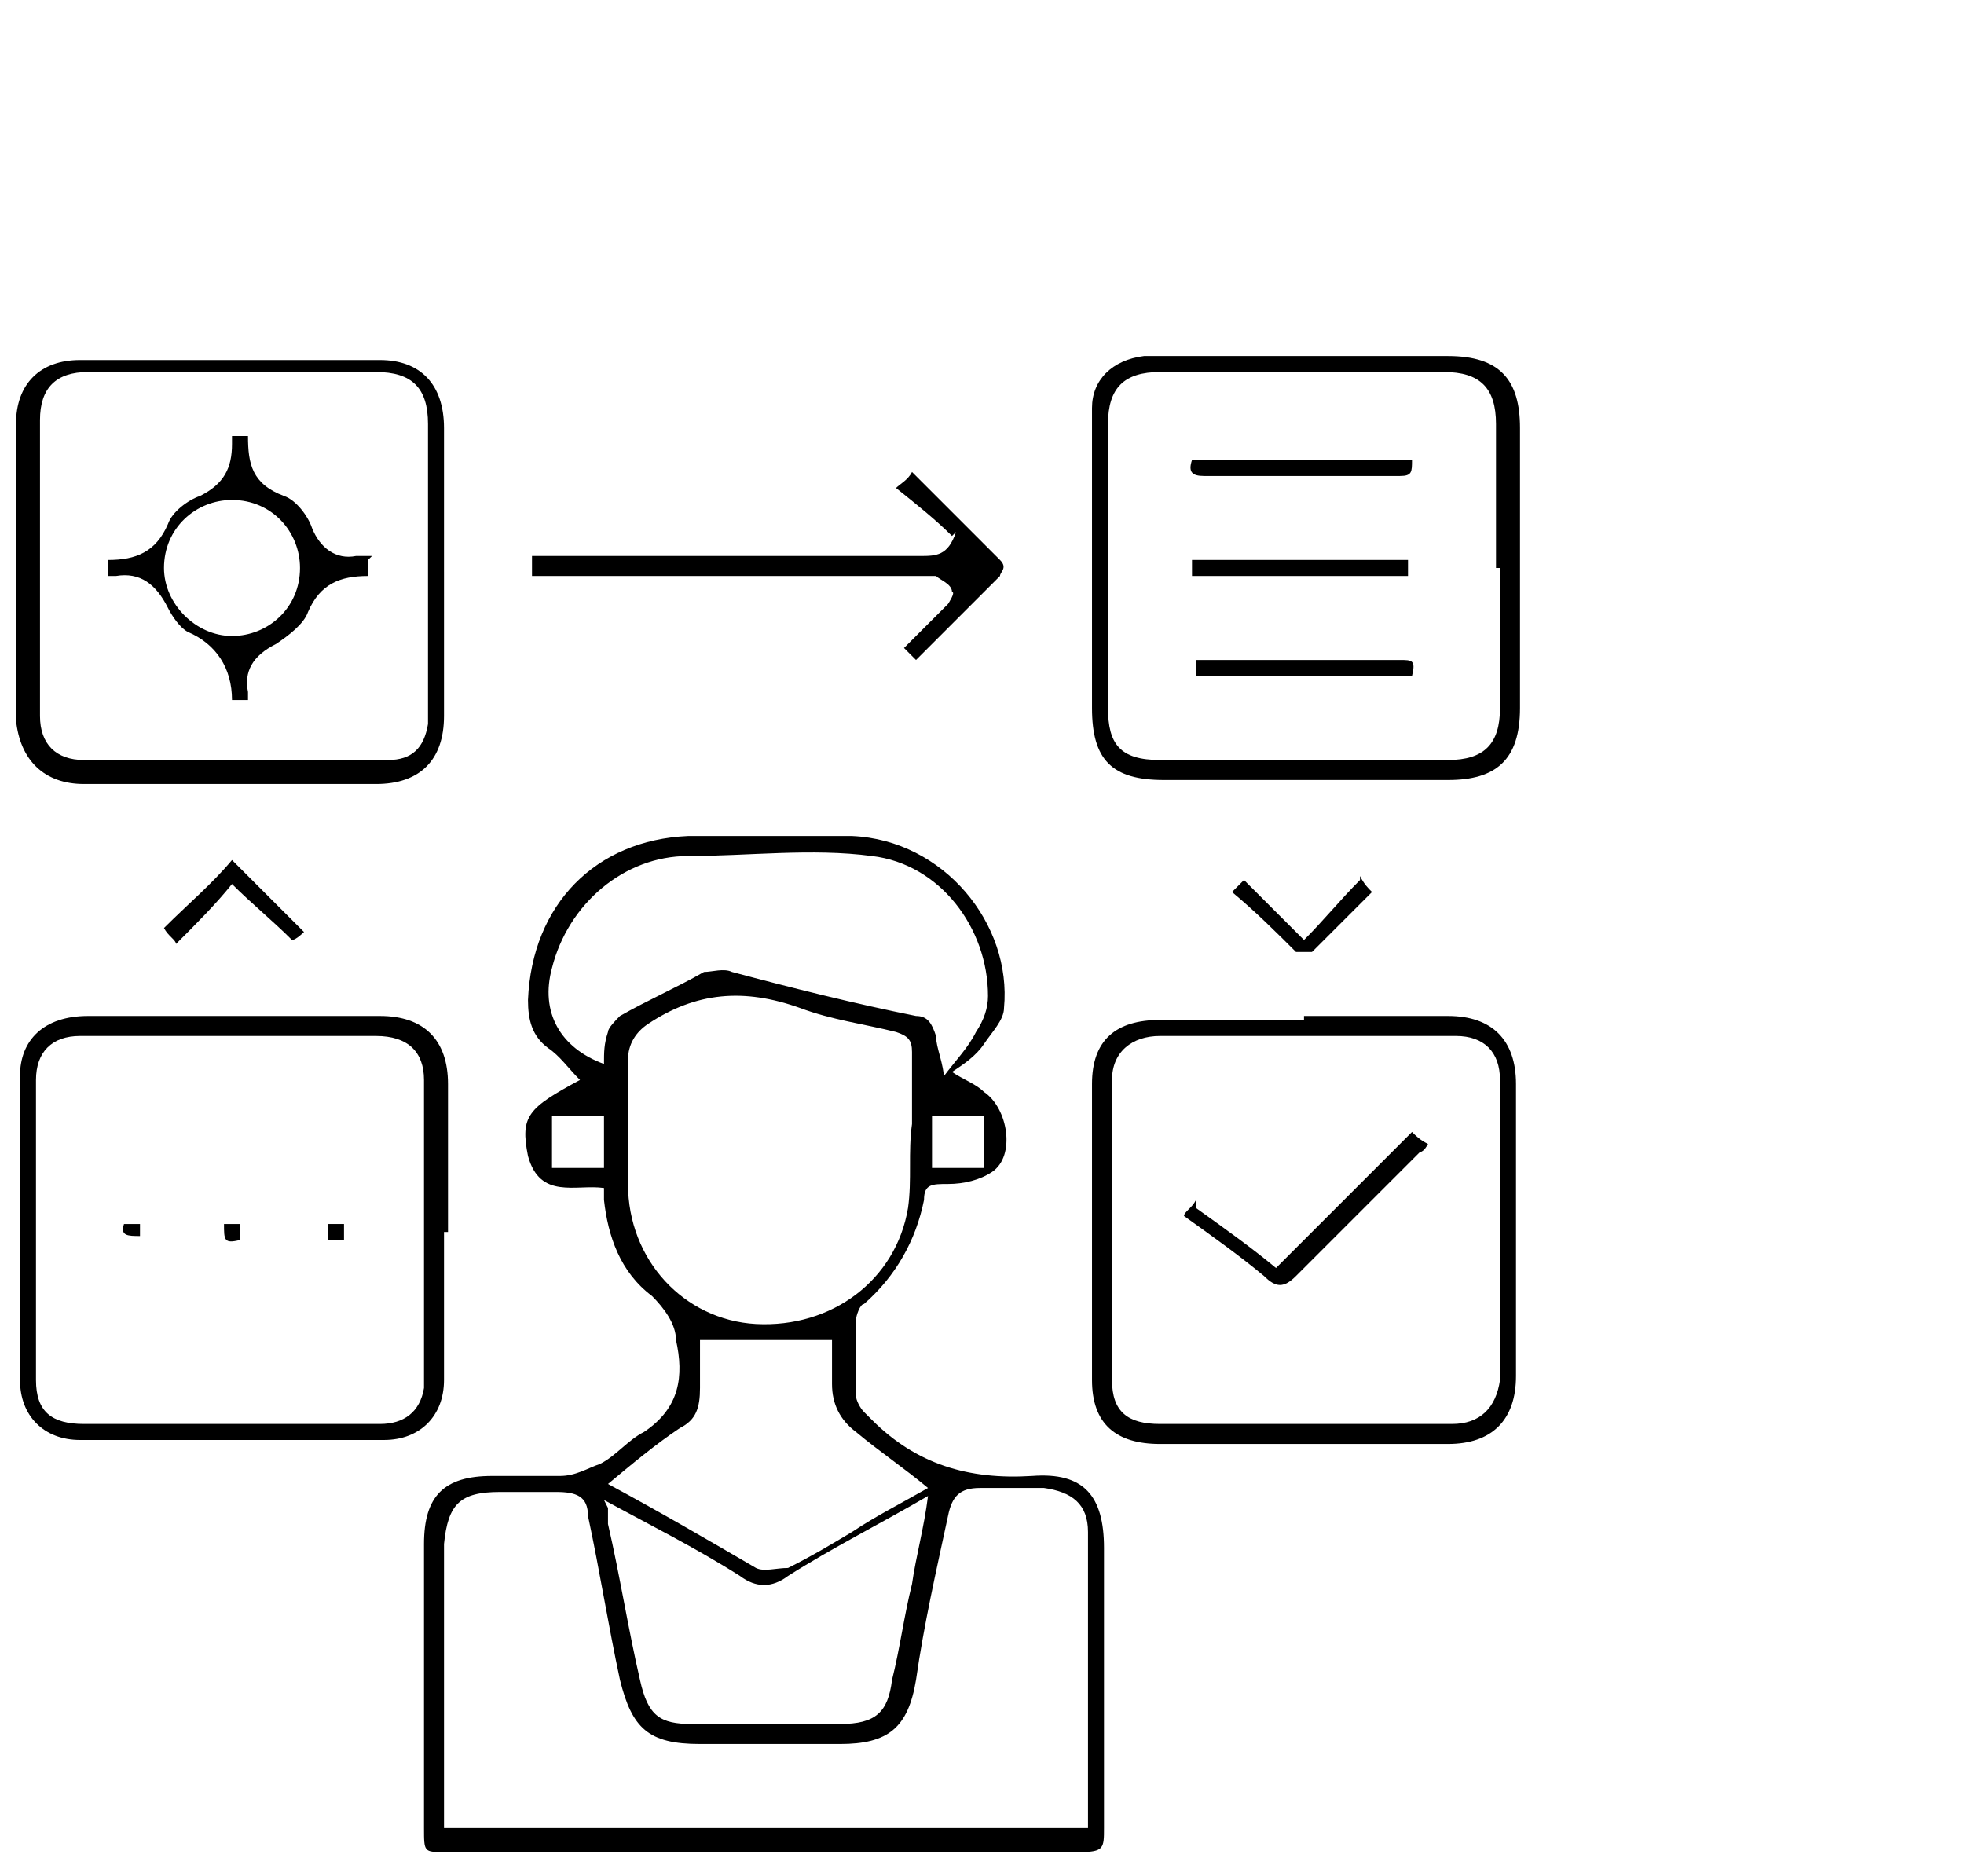 <?xml version="1.0" encoding="UTF-8"?>
<svg id="Layer_1" data-name="Layer 1" xmlns="http://www.w3.org/2000/svg" version="1.1" viewBox="0 0 49.1 46.9">
  <defs>
    <style>
      .cls-1 {
        fill: #000;
        stroke-width: 0px;
      }
    </style>
  </defs>
  <path class="cls-1" d="M15.1,29.7c-.7-.1-1.6.3-1.9-.8-.2-1,0-1.2,1.3-1.9-.3-.3-.5-.6-.8-.8-.4-.3-.5-.7-.5-1.2.1-2.4,1.7-4,4-4.1,1.4,0,2.7,0,4.1,0,2.3.1,4,2.2,3.8,4.3,0,.3-.3.6-.5.9-.2.3-.5.5-.8.7.3.2.6.3.8.5.6.4.8,1.6.2,2-.3.2-.7.3-1.1.3-.4,0-.6,0-.6.4-.2,1-.7,1.9-1.5,2.6-.1,0-.2.3-.2.4,0,.6,0,1.2,0,1.9,0,.1.1.3.2.4,0,0,.1.1.2.2,1.1,1.1,2.4,1.5,4,1.4,1.3-.1,1.8.5,1.8,1.8,0,2.3,0,4.7,0,7,0,.5,0,.6-.6.6-5.3,0-10.6,0-15.9,0-.5,0-.5,0-.5-.6,0-2.4,0-4.7,0-7.1,0-1.2.5-1.7,1.7-1.7.6,0,1.1,0,1.7,0,.4,0,.7-.2,1-.3.4-.2.7-.6,1.1-.8.9-.6,1-1.4.8-2.3,0-.4-.3-.8-.6-1.1-.8-.6-1.1-1.5-1.2-2.4,0,0,0-.2,0-.2ZM11.1,45.7h16.1c0,0,0-.1,0-.2,0-2.4,0-4.8,0-7.2,0-.7-.4-1-1.1-1.1-.5,0-1.1,0-1.6,0-.5,0-.7.2-.8.7-.3,1.4-.6,2.7-.8,4.1-.2,1.2-.7,1.6-1.9,1.6-1.2,0-2.3,0-3.5,0-1.3,0-1.7-.4-2-1.6-.3-1.4-.5-2.7-.8-4.1,0-.5-.3-.6-.8-.6-.5,0-.9,0-1.4,0-1,0-1.3.3-1.4,1.3,0,.1,0,.2,0,.3,0,2.1,0,4.2,0,6.3v.5ZM22.8,28.1s0,0,0,0c0-.6,0-1.2,0-1.8,0-.3-.1-.4-.4-.5-.8-.2-1.6-.3-2.4-.6-1.4-.5-2.6-.4-3.8.4-.3.2-.5.5-.5.9,0,1,0,2.1,0,3.1,0,1.9,1.4,3.4,3.2,3.5,1.9.1,3.5-1.1,3.8-2.9.1-.7,0-1.4.1-2.1ZM23.6,26.9c.3-.4.6-.7.8-1.1.2-.3.3-.6.3-.9,0-1.7-1.2-3.3-2.9-3.5-1.5-.2-3.1,0-4.6,0-1.6,0-3,1.2-3.4,2.8-.3,1.1.2,2,1.3,2.4,0-.3,0-.5.1-.8,0-.1.2-.3.3-.4.7-.4,1.4-.7,2.1-1.1.2,0,.5-.1.7,0,1.5.4,3.1.8,4.6,1.1.3,0,.4.2.5.5,0,.3.2.7.2,1.1ZM15.2,37.7s0,0,0,0c0,.1,0,.3,0,.4.3,1.3.5,2.6.8,3.9.2.9.5,1.1,1.3,1.1,1.2,0,2.5,0,3.7,0,.9,0,1.2-.3,1.3-1.1.2-.8.3-1.6.5-2.4.1-.7.3-1.4.4-2.2-1.2.7-2.4,1.3-3.5,2-.4.3-.8.3-1.2,0-1.1-.7-2.3-1.3-3.4-1.9ZM17.5,33.5c0,.4,0,.8,0,1.2,0,.5-.1.8-.5,1-.6.4-1.2.9-1.8,1.4,1.3.7,2.5,1.4,3.7,2.1.2.1.5,0,.8,0,.6-.3,1.1-.6,1.6-.9.6-.4,1.2-.7,1.9-1.1-.6-.5-1.2-.9-1.8-1.4-.4-.3-.6-.7-.6-1.2,0-.4,0-.7,0-1.1h-3.3ZM15.1,27.9h-1.3v1.3h1.3v-1.3ZM24.6,29.2v-1.3h-1.3v1.3h1.3Z"/>
  <path class="cls-1" d="M32.6,25.4c1.2,0,2.4,0,3.6,0,1.1,0,1.7.6,1.7,1.7,0,2.4,0,4.9,0,7.3,0,1.1-.6,1.7-1.7,1.7-2.4,0-4.8,0-7.2,0-1.1,0-1.7-.5-1.7-1.6,0-2.5,0-4.9,0-7.4,0-1.1.6-1.6,1.7-1.6,1.2,0,2.4,0,3.6,0ZM32.6,35.6c1.2,0,2.5,0,3.7,0,.7,0,1.1-.4,1.2-1.1,0-2.5,0-5,0-7.5,0-.7-.4-1.1-1.1-1.1-2.5,0-4.9,0-7.4,0-.7,0-1.2.4-1.2,1.1,0,2.5,0,5,0,7.5,0,.8.4,1.1,1.2,1.1,1.2,0,2.4,0,3.7,0Z"/>
  <path class="cls-1" d="M32.6,19.5c-1.2,0-2.3,0-3.5,0-1.3,0-1.8-.5-1.8-1.8,0-2,0-4,0-5.9,0-.5,0-1,0-1.6,0-.7.5-1.2,1.3-1.3.2,0,.4,0,.6,0,2.3,0,4.6,0,7,0,1.3,0,1.8.6,1.8,1.8,0,2.3,0,4.7,0,7,0,1.3-.6,1.8-1.8,1.8-1.2,0-2.3,0-3.5,0ZM37.4,14.2c0-1.2,0-2.4,0-3.6,0-.9-.4-1.3-1.3-1.3-2.4,0-4.7,0-7.1,0-.9,0-1.3.4-1.3,1.3,0,2.4,0,4.7,0,7.1,0,.9.3,1.3,1.3,1.3,2.4,0,4.8,0,7.2,0,.9,0,1.3-.4,1.3-1.3,0-1.2,0-2.4,0-3.5Z"/>
  <path class="cls-1" d="M11.1,30.8c0,1.2,0,2.5,0,3.7,0,.9-.6,1.5-1.5,1.5-2.5,0-5,0-7.6,0-.9,0-1.5-.6-1.5-1.5,0-2.5,0-5.1,0-7.6,0-.9.6-1.5,1.7-1.5,1.7,0,3.3,0,5,0,.8,0,1.5,0,2.3,0,1.1,0,1.7.6,1.7,1.7,0,1.2,0,2.5,0,3.7ZM5.8,35.6c1.2,0,2.5,0,3.7,0,.6,0,1-.3,1.1-.9,0-.2,0-.4,0-.6,0-1.9,0-3.8,0-5.7,0-.5,0-1,0-1.4,0-.7-.4-1.1-1.2-1.1-2.5,0-4.9,0-7.4,0-.7,0-1.1.4-1.1,1.1,0,2.5,0,5,0,7.5,0,.8.4,1.1,1.2,1.1,1.2,0,2.5,0,3.7,0Z"/>
  <path class="cls-1" d="M11.1,14.2c0,1.2,0,2.4,0,3.7,0,1.1-.6,1.7-1.7,1.7-2.4,0-4.9,0-7.3,0-1,0-1.6-.6-1.7-1.6,0-2.5,0-4.9,0-7.4,0-1,.6-1.6,1.6-1.6,2.5,0,5,0,7.5,0,1,0,1.6.6,1.6,1.7,0,1.2,0,2.4,0,3.7ZM1,14.2c0,1.2,0,2.5,0,3.7,0,.7.4,1.1,1.1,1.1,2.5,0,5.1,0,7.6,0,.6,0,.9-.3,1-.9,0-.2,0-.4,0-.6,0-1.6,0-3.2,0-4.8,0-.7,0-1.4,0-2.1,0-.9-.4-1.3-1.3-1.3-2.4,0-4.8,0-7.2,0-.8,0-1.2.4-1.2,1.2,0,1.2,0,2.4,0,3.7Z"/>
  <path class="cls-1" d="M23.8,13.4c-.4-.4-.9-.8-1.4-1.2.1-.1.3-.2.4-.4.7.7,1.5,1.5,2.2,2.2.2.2,0,.3,0,.4-.7.7-1.4,1.4-2.1,2.1-.1-.1-.2-.2-.3-.3.4-.4.7-.7,1.1-1.1,0,0,.2-.3.1-.3,0-.2-.3-.3-.4-.4,0,0-.2,0-.3,0-3.1,0-6.2,0-9.3,0-.2,0-.3,0-.5,0,0-.2,0-.3,0-.5h.5c3.1,0,6.1,0,9.2,0,.4,0,.7,0,.9-.6Z"/>
  <path class="cls-1" d="M34,21.9c.1.2.2.3.3.4-.5.5-1,1-1.5,1.5,0,0-.3,0-.4,0-.5-.5-1-1-1.6-1.5.1-.1.2-.2.3-.3.5.5,1,1,1.5,1.5.5-.5.9-1,1.4-1.5Z"/>
  <path class="cls-1" d="M7.6,23.3c0,0-.2.2-.3.2-.5-.5-1-.9-1.5-1.4-.4.5-.9,1-1.4,1.5,0-.1-.2-.2-.3-.4.6-.6,1.2-1.1,1.7-1.7.5.5,1.1,1.1,1.7,1.7Z"/>
  <path class="cls-1" d="M29.9,30.2c.7.5,1.4,1,2,1.5,1.1-1.1,2.2-2.2,3.4-3.4.1.1.2.2.4.3,0,0-.1.2-.2.2-1,1-2.1,2.1-3.1,3.1-.3.3-.5.3-.8,0-.6-.5-1.3-1-2-1.5,0-.1.2-.2.3-.4Z"/>
  <path class="cls-1" d="M29.8,14.4c0-.2,0-.3,0-.4h5.4v.4h-5.5Z"/>
  <path class="cls-1" d="M35.3,16.9h-5.4v-.4c.8,0,1.5,0,2.2,0,1,0,1.9,0,2.9,0,.3,0,.4,0,.3.4Z"/>
  <path class="cls-1" d="M35.3,11.5c0,.3,0,.4-.3.4-1.6,0-3.3,0-4.9,0-.3,0-.4-.1-.3-.4h5.4Z"/>
  <path class="cls-1" d="M8.2,31v-.4h.4v.4h-.4Z"/>
  <path class="cls-1" d="M6,30.6v.4c-.4.1-.4,0-.4-.4h.4Z"/>
  <path class="cls-1" d="M3.5,30.6v.3c-.3,0-.5,0-.4-.3h.4Z"/>
  <path class="cls-1" d="M9.2,14v.4s0,0,0,0c-.7,0-1.2.2-1.5.9-.1.3-.5.6-.8.8-.6.3-.8.7-.7,1.2,0,0,0,.1,0,.2h-.4c0-.8-.4-1.4-1.1-1.7-.2-.1-.4-.4-.5-.6-.3-.6-.7-.9-1.3-.8,0,0-.1,0-.2,0v-.4s0,0,0,0c.7,0,1.2-.2,1.5-.9.1-.3.5-.6.8-.7.6-.3.8-.7.8-1.3,0,0,0-.1,0-.2.1,0,.3,0,.4,0,0,0,0,0,0,0,0,.7.1,1.2.9,1.5.3.1.6.5.7.8.2.5.6.8,1.1.7.1,0,.2,0,.4,0ZM5.8,12.5c-.9,0-1.7.7-1.7,1.7,0,.9.8,1.7,1.7,1.7.9,0,1.7-.7,1.7-1.7,0-.9-.7-1.7-1.7-1.7Z"/>
</svg>